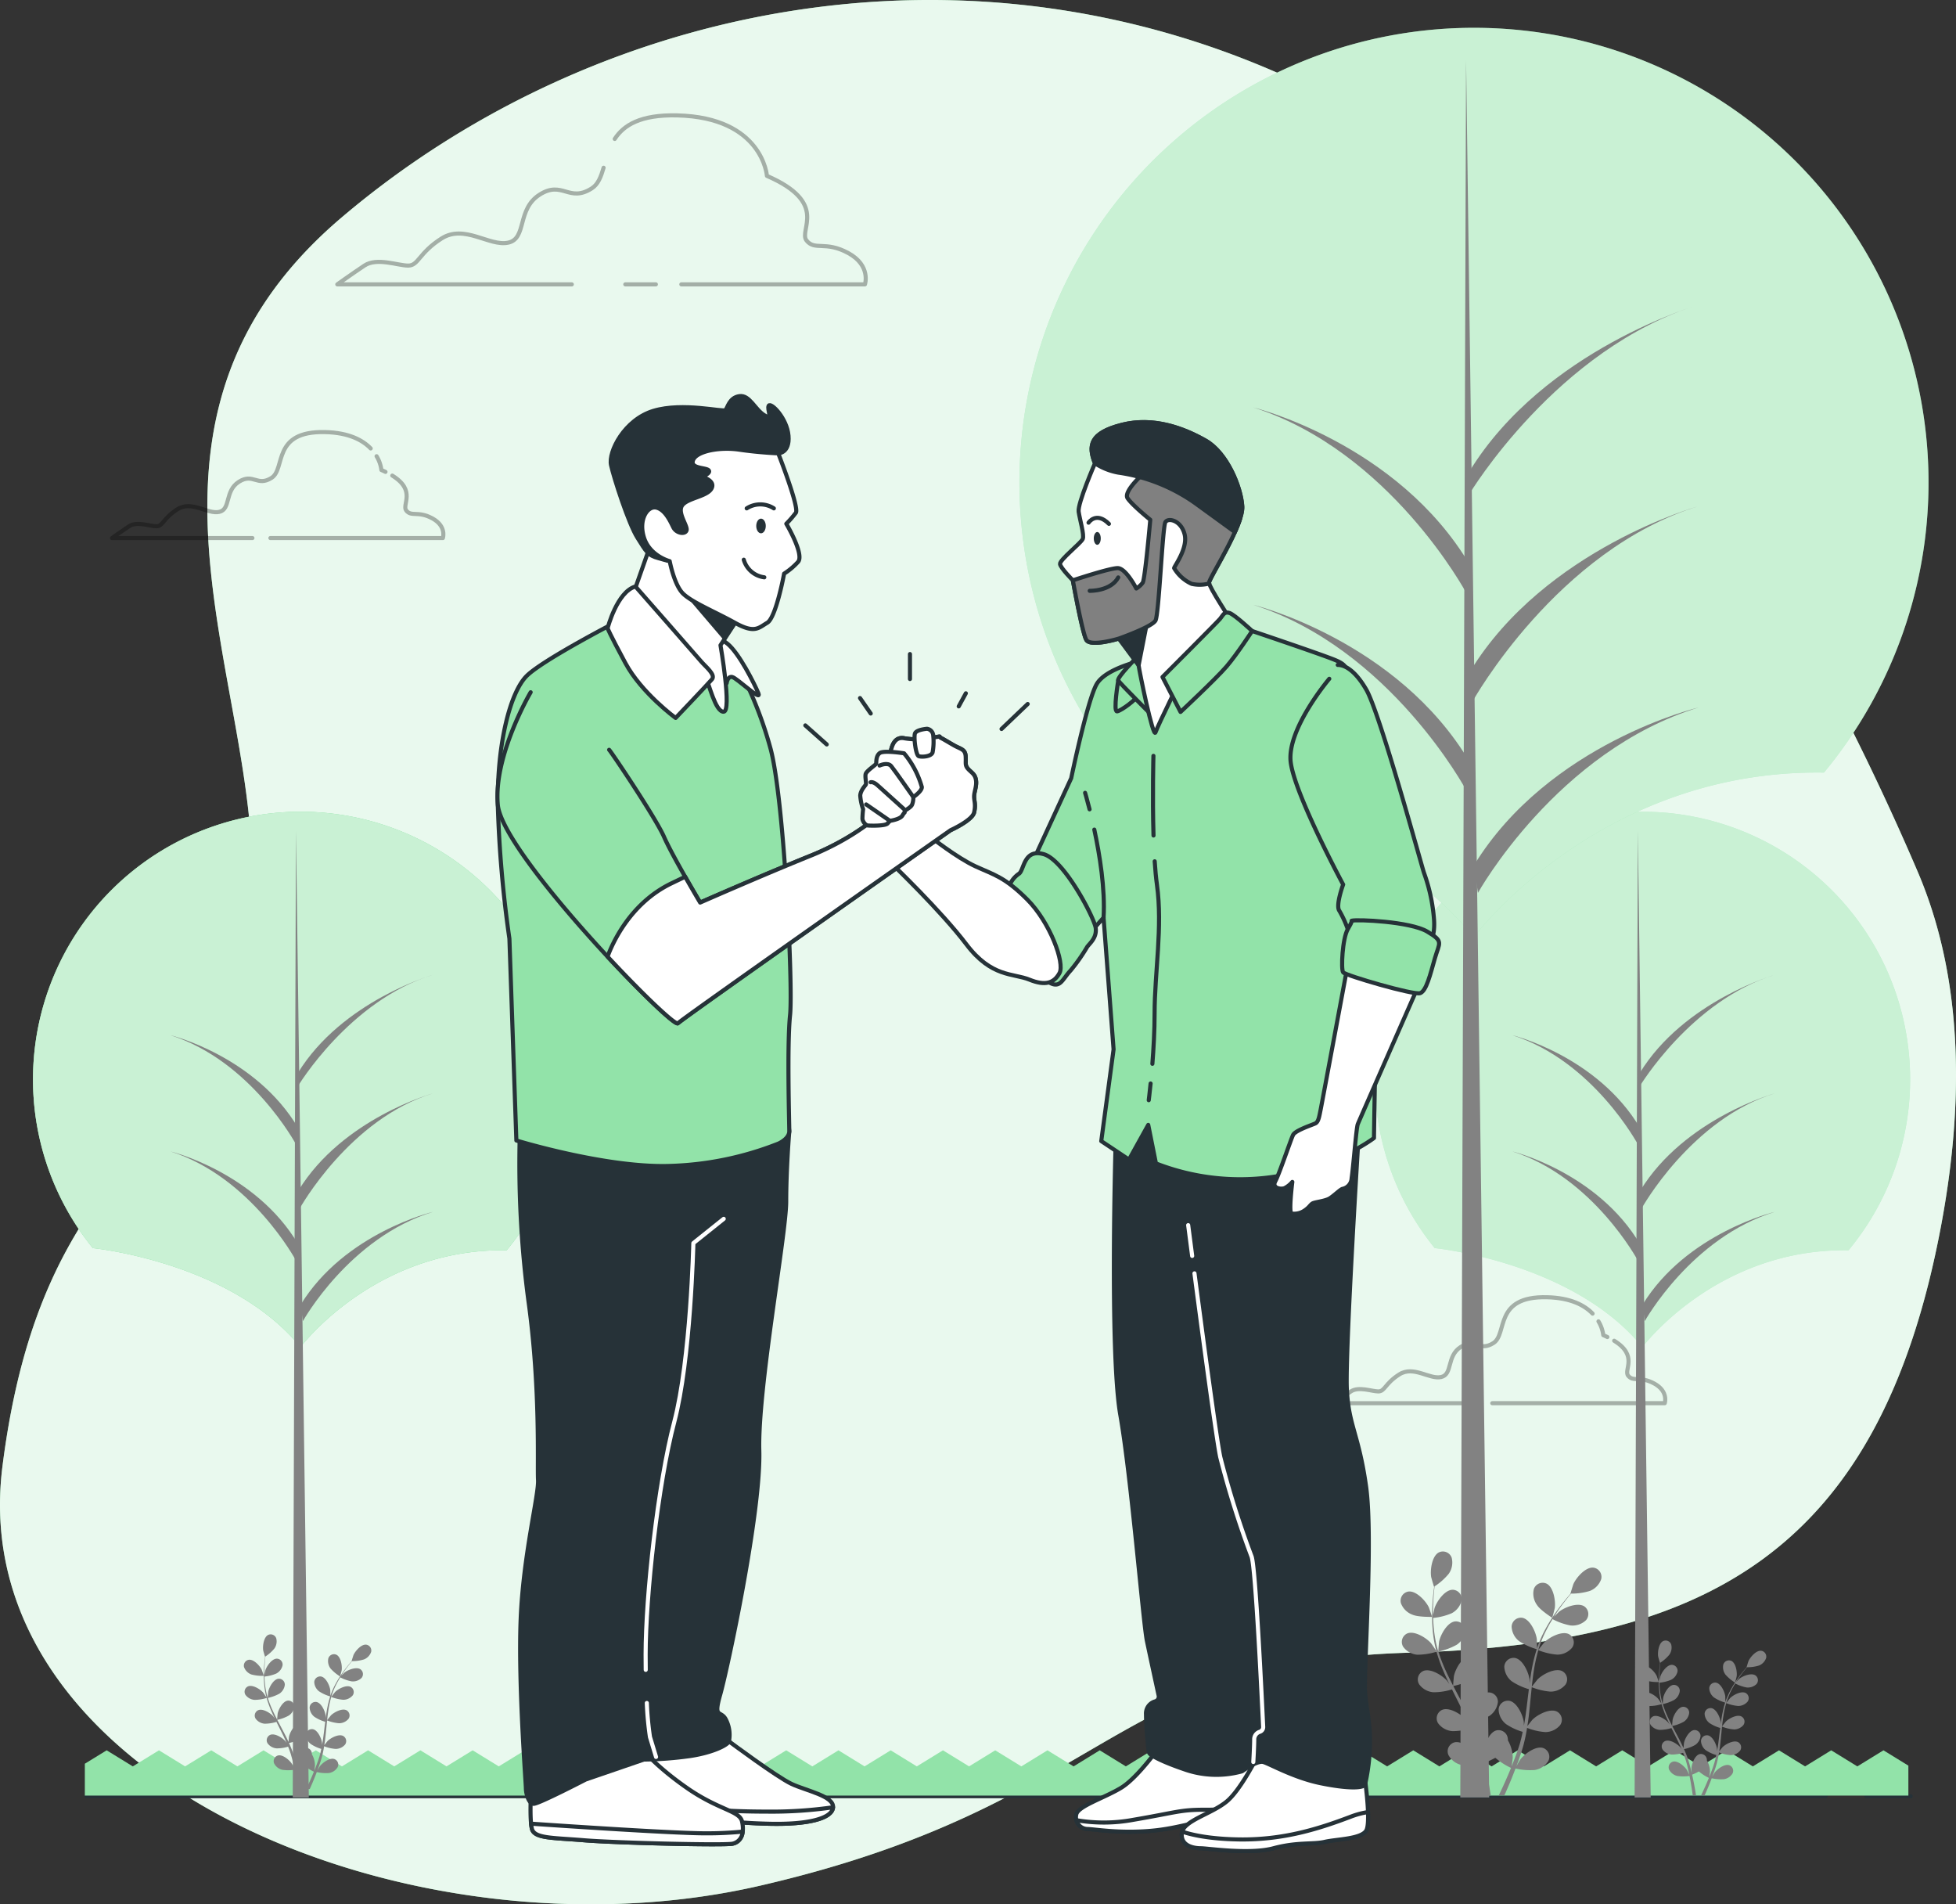 <svg xmlns="http://www.w3.org/2000/svg" viewBox="0 0 478 465.269"><rect x="0" y="0" width="478" height="465.269" fill="#333333" stroke="none"/><defs><style>.cls-1,.cls-10{fill:#92e3a9;}.cls-2,.cls-6,.cls-8{fill:#fff;}.cls-2{opacity:0.8;}.cls-13,.cls-3,.cls-5{fill:none;}.cls-10,.cls-11,.cls-3,.cls-8,.cls-9{stroke:#263238;}.cls-10,.cls-11,.cls-13,.cls-3,.cls-5,.cls-8,.cls-9{stroke-linecap:round;stroke-linejoin:round;}.cls-4{opacity:0.3;}.cls-5{stroke:#000;}.cls-6{opacity:0.5;}.cls-7{fill:#828282;}.cls-12,.cls-9{fill:#263238;}.cls-11{fill:gray;}.cls-13{stroke:#fff;}</style></defs><g id="Background_Simple" data-name="Background Simple"><path class="cls-1" d="M468.075,197.808a798.5,798.5,0,0,0-38.817-70.477c-21.4-34.691-49.419-67.213-86.089-87.726C258.1-7.982,160.117,10.639,95.511,65.467S83.667,190.64,71.822,243.4,22.29,294.088,12.6,370.64s100.14,122.069,185.206,102.414,86.142-54.827,158.286-56.9,115.214-23.793,130.29-104.484c5.3-28.352,5.855-59.17-5.71-86.254C476.75,216.238,472.531,207.01,468.075,197.808Z" transform="translate(-12 -12.356)"/><path class="cls-2" d="M468.075,197.808a798.5,798.5,0,0,0-38.817-70.477c-21.4-34.691-49.419-67.213-86.089-87.726C258.1-7.982,160.117,10.639,95.511,65.467S83.667,190.64,71.822,243.4,22.29,294.088,12.6,370.64s100.14,122.069,185.206,102.414,86.142-54.827,158.286-56.9,115.214-23.793,130.29-104.484c5.3-28.352,5.855-59.17-5.71-86.254C476.75,216.238,472.531,207.01,468.075,197.808Z" transform="translate(-12 -12.356)"/><line class="cls-3" x1="456.076" y1="438.856" x2="466.914" y2="438.856"/><line class="cls-3" x1="21.157" y1="438.856" x2="446.141" y2="438.856"/></g><g id="Clouds"><g class="cls-4"><path class="cls-5" d="M102.593,121.924c-1.938-2.01-5.3-3.859-11.128-4-13.1-.32-9.588,8.949-13.1,11.186s-4.475-1.278-7.99.959-1.918,6.712-4.794,7.351-6.713-2.876-10.228-.639-3.516,4.155-5.114,4.155-4.794-1.279-6.712,0-4.155,2.876-4.155,2.876H73.685" transform="translate(-12 -12.356)"/><path class="cls-5" d="M106.2,127.646q-.468-.227-.993-.455a8.609,8.609,0,0,0-1.177-3.37" transform="translate(-12 -12.356)"/><path class="cls-5" d="M78.081,143.811H120.23s.959-2.876-2.557-4.794-5.114-.319-6.392-1.917c-1.139-1.424,2.538-4.874-3.414-8.547" transform="translate(-12 -12.356)"/></g><g class="cls-4"><path class="cls-5" d="M401.19,333.3c-1.937-2.009-5.3-3.858-11.128-4-13.1-.319-9.588,8.95-13.1,11.187s-4.474-1.279-7.99.959-1.918,6.712-4.794,7.351-6.712-2.877-10.228-.639-3.516,4.154-5.114,4.154-4.794-1.278-6.711,0-4.155,2.877-4.155,2.877h34.317" transform="translate(-12 -12.356)"/><path class="cls-5" d="M404.8,339.02q-.469-.226-.994-.455a8.6,8.6,0,0,0-1.177-3.37" transform="translate(-12 -12.356)"/><path class="cls-5" d="M376.678,355.185h42.149s.959-2.877-2.557-4.794-5.113-.32-6.392-1.918c-1.138-1.423,2.539-4.874-3.413-8.546" transform="translate(-12 -12.356)"/></g><g class="cls-4"><path class="cls-5" d="M178.5,81.831h44.874s1.529-4.587-4.078-7.645-8.154-.51-10.193-3.058,5.606-9.175-9.684-15.8c0,0-1.019-14.271-21.917-14.781-9.018-.219-13.1,2.408-15.277,5.754" transform="translate(-12 -12.356)"/><line class="cls-5" x1="152.809" y1="69.475" x2="160.278" y2="69.475"/><path class="cls-5" d="M159.506,53.338c-.639,2.174-1.33,4.049-2.9,5.048-5.607,3.567-7.136-2.039-12.743,1.529s-3.058,10.7-7.645,11.722-10.7-4.587-16.31-1.019-5.606,6.626-8.155,6.626-7.645-2.039-10.7,0-6.626,4.587-6.626,4.587h57.312" transform="translate(-12 -12.356)"/></g></g><g id="Grass"><polygon class="cls-1" points="466.362 438.701 466.362 431.384 460.274 427.641 453.889 431.566 447.504 427.641 441.122 431.566 434.74 427.641 428.358 431.566 421.975 427.641 415.592 431.566 409.207 427.641 402.822 431.566 396.439 427.641 390.056 431.566 383.673 427.641 377.29 431.566 370.904 427.641 364.519 431.566 358.136 427.641 351.752 431.566 345.369 427.641 338.984 431.566 332.598 427.641 326.214 431.566 319.83 427.641 313.446 431.566 307.059 427.641 300.674 431.566 294.29 427.641 287.905 431.566 281.519 427.641 275.133 431.566 268.749 427.641 262.363 431.566 255.977 427.641 249.592 431.566 243.207 427.641 236.82 431.566 230.435 427.641 224.049 431.566 217.663 427.641 211.277 431.566 204.897 427.641 198.514 431.566 192.127 427.641 185.744 431.566 179.362 427.641 172.978 431.566 166.591 427.641 160.208 431.566 153.823 427.641 147.436 431.566 141.052 427.641 134.665 431.566 128.279 427.641 121.892 431.566 115.506 427.641 109.117 431.566 102.731 427.641 96.342 431.566 89.953 427.641 83.564 431.566 77.175 427.641 70.786 431.566 64.402 427.641 58.016 431.566 51.626 427.641 45.236 431.566 38.847 427.641 32.455 431.566 26.067 427.641 20.732 430.916 20.732 438.701 466.362 438.701"/></g><g id="Trees"><path class="cls-1" d="M34.743,317.3s33.644,3.329,50.7,24.185c0,0,18.015-24.161,50.372-23.666a65.4,65.4,0,1,0-101.078-.463Z" transform="translate(-12 -12.356)"/><path class="cls-1" d="M34.743,317.3s33.644,3.329,50.7,24.185c0,0,18.015-24.161,50.372-23.666a65.4,65.4,0,1,0-101.078-.463Z" transform="translate(-12 -12.356)"/><path class="cls-6" d="M34.743,317.3s33.644,3.329,50.7,24.185c0,0,18.015-24.161,50.372-23.666a65.4,65.4,0,1,0-101.078-.463Z" transform="translate(-12 -12.356)"/><polygon class="cls-7" points="75.469 439.157 72.325 202.95 71.539 439.157 75.469 439.157"/><path class="cls-7" d="M86.029,335.126s11.357-20.443,31.8-26.69c0,0-21.578,5.111-32.368,22.715Z" transform="translate(-12 -12.356)"/><path class="cls-7" d="M84.791,277.757s12.6-21,33.038-27.243c0,0-22.249,6.4-33.038,24.006Z" transform="translate(-12 -12.356)"/><path class="cls-7" d="M85.232,307.621s12.154-21.9,32.6-28.146c0,0-22.1,6.128-32.891,23.732Z" transform="translate(-12 -12.356)"/><path class="cls-7" d="M84.345,291.968s-10.959-20.443-30.685-26.69c0,0,20.822,5.111,31.233,22.715Z" transform="translate(-12 -12.356)"/><path class="cls-7" d="M84.345,320.361S73.386,299.918,53.66,293.672c0,0,20.822,5.11,31.233,22.714Z" transform="translate(-12 -12.356)"/><path class="cls-1" d="M362.666,317.3s33.643,3.329,50.7,24.185c0,0,18.015-24.161,50.372-23.666a65.4,65.4,0,1,0-101.078-.463Z" transform="translate(-12 -12.356)"/><path class="cls-6" d="M362.666,317.3s33.643,3.329,50.7,24.185c0,0,18.015-24.161,50.372-23.666a65.4,65.4,0,1,0-101.078-.463Z" transform="translate(-12 -12.356)"/><polygon class="cls-7" points="403.392 439.157 400.248 202.95 399.462 439.157 403.392 439.157"/><path class="cls-7" d="M413.952,335.126s11.357-20.443,31.8-26.69c0,0-21.578,5.111-32.368,22.715Z" transform="translate(-12 -12.356)"/><path class="cls-7" d="M412.714,277.757s12.6-21,33.038-27.243c0,0-22.249,6.4-33.038,24.006Z" transform="translate(-12 -12.356)"/><path class="cls-7" d="M413.155,307.621s12.154-21.9,32.6-28.146c0,0-22.1,6.128-32.891,23.732Z" transform="translate(-12 -12.356)"/><path class="cls-7" d="M412.268,291.968s-10.959-20.443-30.685-26.69c0,0,20.822,5.111,31.233,22.715Z" transform="translate(-12 -12.356)"/><path class="cls-7" d="M412.268,320.361s-10.959-20.443-30.685-26.689c0,0,20.822,5.11,31.233,22.714Z" transform="translate(-12 -12.356)"/><path class="cls-1" d="M286.055,200.232s57.147,5.654,86.112,41.08c0,0,30.6-41.04,85.563-40.2a111.08,111.08,0,1,0-171.692-.786Z" transform="translate(-12 -12.356)"/><path class="cls-6" d="M286.055,200.232s57.147,5.654,86.112,41.08c0,0,30.6-41.04,85.563-40.2a111.08,111.08,0,1,0-171.692-.786Z" transform="translate(-12 -12.356)"/><polygon class="cls-7" points="363.926 439.157 358.276 14.632 356.863 439.157 363.926 439.157"/><path class="cls-7" d="M373.17,230.514s19.291-34.725,54.016-45.335c0,0-36.654,8.681-54.981,38.583Z" transform="translate(-12 -12.356)"/><path class="cls-7" d="M371.066,133.067s21.4-35.664,56.12-46.275c0,0-37.792,10.876-56.12,40.777Z" transform="translate(-12 -12.356)"/><path class="cls-7" d="M371.816,183.794s20.645-37.2,55.37-47.809c0,0-37.543,10.41-55.87,40.312Z" transform="translate(-12 -12.356)"/><path class="cls-7" d="M370.31,157.207s-18.615-34.725-52.121-45.336c0,0,35.367,8.682,53.051,38.584Z" transform="translate(-12 -12.356)"/><path class="cls-7" d="M370.31,205.435S351.7,170.71,318.189,160.1c0,0,35.367,8.681,53.051,38.583Z" transform="translate(-12 -12.356)"/></g><g id="Plants"><path class="cls-7" d="M357.2,406.87c1.379.6,4.752.527,4.755.527.035,0-.725-2.209-.789-2.343-.74-1.548-3.081-4.1-4.985-3.847a2.274,2.274,0,0,0-1.826,2.85A4.753,4.753,0,0,0,357.2,406.87Z" transform="translate(-12 -12.356)"/><path class="cls-7" d="M358.366,416.641a15.792,15.792,0,0,0,4.681-.735,40.274,40.274,0,0,0,1.825,5.053c.414.958.861,1.911,1.322,2.861-.275-.4-.524-.76-.564-.806-1.123-1.3-4.055-3.146-5.824-2.395a2.274,2.274,0,0,0-1.008,3.231,4.751,4.751,0,0,0,3.486,1.962,15.044,15.044,0,0,0,4.55-.7c.18.363.356.727.538,1.089.872,1.736,1.749,3.464,2.558,5.186.285.606.544,1.214.805,1.821-.244-.357-.453-.655-.49-.7-1.122-1.3-4.055-3.145-5.824-2.394a2.275,2.275,0,0,0-1.008,3.231,4.756,4.756,0,0,0,3.487,1.962,14.5,14.5,0,0,0,4.426-.664c.249.63.5,1.26.712,1.882.135.428.3.83.407,1.267s.239.857.357,1.279c.2.821.4,1.667.577,2.473.124.56.232,1.095.342,1.635-.277-.608-.844-1.785-.9-1.878-.912-1.453-3.531-3.723-5.394-3.249a2.273,2.273,0,0,0-1.485,3.041,4.754,4.754,0,0,0,3.148,2.468,15.654,15.654,0,0,0,4.711-.014c.179.892.345,1.763.488,2.586.32,1.818.562,3.447.746,4.825h1.26c-.22-1.426-.507-3.126-.887-5.034-.178-.907-.386-1.873-.61-2.863a24.664,24.664,0,0,0,2.628-1.236,16.625,16.625,0,0,0,3.831,2.47c-.343.844-.685,1.661-1.02,2.427-.7,1.6-1.359,3.026-1.943,4.236h1.362c.5-1.115,1.054-2.385,1.63-3.793.352-.855.711-1.776,1.071-2.725a15.6,15.6,0,0,0,4.7.365,4.756,4.756,0,0,0,3.324-2.225,2.275,2.275,0,0,0-1.255-3.144c-1.822-.612-4.6,1.457-5.622,2.838-.06.082-.613,1.038-.952,1.648.145-.389.289-.764.434-1.166.291-.792.557-1.592.847-2.451l.381-1.272c.136-.422.226-.885.342-1.331.248-1.041.449-2.107.627-3.185a14.972,14.972,0,0,0,4.458,1.025,4.754,4.754,0,0,0,3.623-1.7,2.274,2.274,0,0,0-.764-3.3c-1.708-.881-4.771.743-5.987,1.954-.076.075-.851,1.042-1.266,1.581.1-.649.207-1.3.288-1.957.237-1.9.417-3.841.605-5.772.058-.592.122-1.18.184-1.77a15.788,15.788,0,0,0,4.61,1.081,4.757,4.757,0,0,0,3.623-1.7,2.274,2.274,0,0,0-.765-3.3c-1.708-.881-4.77.743-5.986,1.954-.092.091-1.2,1.484-1.471,1.852.137-1.3.286-2.591.484-3.859a40.286,40.286,0,0,1,1.108-5.075,16.087,16.087,0,0,0,4.636,1.09,4.754,4.754,0,0,0,3.623-1.7,2.274,2.274,0,0,0-.765-3.3c-1.708-.881-4.769.743-5.986,1.954-.1.1-1.293,1.594-1.49,1.881.028-.1.047-.2.077-.3a29.237,29.237,0,0,1,2.01-4.8c.437-.856.9-1.648,1.373-2.41a15.3,15.3,0,0,0,4.39,1.544,4.754,4.754,0,0,0,3.787-1.289,2.274,2.274,0,0,0-.4-3.361c-1.6-1.063-4.823.215-6.165,1.284-.073.059-.75.732-1.235,1.23.217-.341.435-.7.65-1.018.8-1.211,1.615-2.27,2.341-3.2.417-.527.8-1,1.171-1.429a15.214,15.214,0,0,0,4.583-.653,4.757,4.757,0,0,0,2.768-2.888,2.275,2.275,0,0,0-1.9-2.8c-1.911-.206-4.181,2.412-4.88,3.98-.06.136-.76,2.363-.725,2.363h.041c-.362.411-.745.855-1.153,1.349-.748.919-1.584,1.963-2.417,3.161a40.323,40.323,0,0,0-2.506,3.992,29.647,29.647,0,0,0-2.141,4.819c-.007.02-.011.042-.017.061.01-.563-.015-2.138-.031-2.258-.221-1.7-1.647-4.861-3.537-5.211a2.274,2.274,0,0,0-2.623,2.139,4.753,4.753,0,0,0,1.826,3.56,15.806,15.806,0,0,0,4.309,1.969,40.358,40.358,0,0,0-1.265,5.221c-.183,1.028-.336,2.07-.476,3.116-.007-.488-.017-.923-.025-.984-.221-1.7-1.647-4.86-3.537-5.21a2.274,2.274,0,0,0-2.623,2.139,4.757,4.757,0,0,0,1.825,3.56,15.1,15.1,0,0,0,4.18,1.928c-.05.4-.1.8-.152,1.2-.23,1.929-.452,3.855-.727,5.737-.1.663-.216,1.313-.334,1.963-.006-.432-.016-.8-.023-.852-.221-1.7-1.647-4.861-3.536-5.21a2.275,2.275,0,0,0-2.624,2.139,4.751,4.751,0,0,0,1.826,3.559,14.5,14.5,0,0,0,4.058,1.889c-.14.662-.279,1.326-.445,1.962-.123.432-.211.855-.359,1.282l-.408,1.263c-.289.794-.581,1.614-.882,2.381-.206.536-.412,1.042-.617,1.552.1-.659.28-1.954.283-2.064a8.833,8.833,0,0,0-1.185-4.3,2.651,2.651,0,0,0-.031-.5,2.274,2.274,0,0,0-2.781-1.929c-1.857.494-3.035,3.754-3.123,5.468,0,.1.061,1.2.114,1.9-.094-.4-.179-.8-.281-1.212-.195-.821-.413-1.635-.645-2.512q-.191-.63-.384-1.271c-.12-.427-.3-.863-.449-1.3-.367-1-.788-2-1.235-3a14.923,14.923,0,0,0,4.284-1.605,4.753,4.753,0,0,0,2.086-3.413,2.274,2.274,0,0,0-2.456-2.329c-1.911.208-3.569,3.251-3.916,4.932-.021.105-.135,1.339-.184,2.018-.273-.6-.543-1.2-.838-1.792-.854-1.719-1.772-3.434-2.68-5.148-.279-.525-.55-1.051-.823-1.577a15.821,15.821,0,0,0,4.441-1.642,4.756,4.756,0,0,0,2.086-3.413,2.275,2.275,0,0,0-2.457-2.329c-1.91.208-3.568,3.251-3.915,4.932-.026.127-.187,1.9-.2,2.356-.6-1.158-1.191-2.318-1.725-3.486a40.006,40.006,0,0,1-1.876-4.844,16.066,16.066,0,0,0,4.468-1.648,4.752,4.752,0,0,0,2.085-3.414A2.274,2.274,0,0,0,367.6,408.5c-1.91.207-3.569,3.251-3.915,4.932-.027.132-.2,2.043-.2,2.391-.03-.1-.071-.192-.1-.288a29.339,29.339,0,0,1-.972-5.116c-.107-.954-.156-1.872-.184-2.767a15.291,15.291,0,0,0,4.513-1.134,4.754,4.754,0,0,0,2.448-3.164,2.274,2.274,0,0,0-2.186-2.584c-1.922,0-3.9,2.84-4.433,4.472-.029.089-.222,1.024-.352,1.707-.007-.4-.021-.821-.019-1.208,0-1.453.094-2.784.185-3.962.058-.669.123-1.274.189-1.838a15.2,15.2,0,0,0,3.463-3.073,4.755,4.755,0,0,0,.715-3.936,2.275,2.275,0,0,0-3.131-1.286c-1.707.882-2.156,4.319-1.874,6.012.025.146.669,2.39.7,2.371l.033-.023c-.075.542-.149,1.124-.217,1.761-.117,1.178-.239,2.511-.273,3.97a40.472,40.472,0,0,0,.112,4.712,29.673,29.673,0,0,0,.874,5.2c.005.02.013.041.019.061-.3-.475-1.192-1.775-1.272-1.867-1.123-1.3-4.055-3.146-5.824-2.4a2.275,2.275,0,0,0-1.008,3.232A4.754,4.754,0,0,0,358.366,416.641Z" transform="translate(-12 -12.356)"/><path class="cls-7" d="M391.323,407.612c.029.019.613-2.242.634-2.389.236-1.7-.306-5.123-2.036-5.959a2.274,2.274,0,0,0-3.095,1.371,4.752,4.752,0,0,0,.821,3.915C388.465,405.813,391.32,407.611,391.323,407.612Z" transform="translate(-12 -12.356)"/><path class="cls-7" d="M414.344,422.977a10.316,10.316,0,0,0,3.018.334c.022,0-.46-1.4-.5-1.486-.469-.983-1.955-2.606-3.164-2.442a1.444,1.444,0,0,0-1.158,1.809A3.02,3.02,0,0,0,414.344,422.977Z" transform="translate(-12 -12.356)"/><path class="cls-7" d="M415.083,429.179a10.043,10.043,0,0,0,2.971-.467,25.6,25.6,0,0,0,1.159,3.207c.262.609.546,1.213.838,1.816-.174-.255-.332-.482-.357-.512-.713-.823-2.574-2-3.7-1.519a1.444,1.444,0,0,0-.64,2.051A3.022,3.022,0,0,0,417.57,435a9.576,9.576,0,0,0,2.888-.443c.114.23.226.461.341.69.554,1.1,1.11,2.2,1.624,3.292.181.385.345.771.511,1.156-.155-.226-.288-.416-.311-.443-.713-.823-2.574-2-3.7-1.519a1.442,1.442,0,0,0-.639,2.05,3.014,3.014,0,0,0,2.212,1.245,9.19,9.19,0,0,0,2.81-.421c.158.4.317.8.451,1.195.086.271.188.527.259.8s.152.544.227.812c.125.521.257,1.058.366,1.569.079.356.147.695.217,1.038-.176-.386-.536-1.133-.573-1.192-.579-.922-2.242-2.363-3.424-2.062a1.444,1.444,0,0,0-.943,1.93,3.018,3.018,0,0,0,2,1.566,9.889,9.889,0,0,0,2.99-.009c.113.567.219,1.119.309,1.642.2,1.153.357,2.187.474,3.062h.8c-.139-.9-.321-1.984-.562-3.195-.113-.576-.246-1.189-.387-1.817a15.818,15.818,0,0,0,1.668-.785,10.509,10.509,0,0,0,2.431,1.568c-.218.536-.435,1.055-.648,1.54-.442,1.019-.862,1.921-1.233,2.689h.865c.319-.707.669-1.514,1.034-2.407.224-.543.452-1.127.68-1.729a9.946,9.946,0,0,0,2.982.231,3.019,3.019,0,0,0,2.11-1.413,1.445,1.445,0,0,0-.8-2c-1.156-.388-2.921.925-3.568,1.8-.038.051-.389.659-.605,1.045.092-.246.184-.485.276-.74.185-.5.354-1.01.538-1.555.08-.267.16-.536.242-.807s.143-.562.217-.845c.157-.661.284-1.338.4-2.022a9.511,9.511,0,0,0,2.83.651,3.02,3.02,0,0,0,2.3-1.077,1.445,1.445,0,0,0-.485-2.093c-1.085-.559-3.028.472-3.8,1.24-.048.048-.54.661-.8,1,.065-.412.131-.823.183-1.242.15-1.21.265-2.438.384-3.664.036-.375.077-.749.117-1.123a10.019,10.019,0,0,0,2.926.686,3.017,3.017,0,0,0,2.3-1.077,1.444,1.444,0,0,0-.485-2.093c-1.084-.559-3.028.472-3.8,1.24-.058.058-.765.942-.933,1.176.087-.824.181-1.645.307-2.45a25.517,25.517,0,0,1,.7-3.221,10.165,10.165,0,0,0,2.942.692,3.017,3.017,0,0,0,2.3-1.077,1.444,1.444,0,0,0-.485-2.093c-1.084-.558-3.028.472-3.8,1.241-.06.06-.82,1.011-.946,1.194.019-.062.03-.127.049-.188a18.618,18.618,0,0,1,1.276-3.048c.278-.543.573-1.046.872-1.53a9.708,9.708,0,0,0,2.786.98,3.016,3.016,0,0,0,2.4-.818,1.443,1.443,0,0,0-.253-2.133c-1.016-.675-3.061.136-3.913.815-.046.037-.475.465-.783.78.138-.216.276-.441.412-.645.511-.769,1.025-1.441,1.486-2.033.265-.334.51-.631.743-.907a9.636,9.636,0,0,0,2.909-.414,3.018,3.018,0,0,0,1.757-1.833,1.443,1.443,0,0,0-1.207-1.777c-1.213-.131-2.654,1.531-3.1,2.526-.038.086-.483,1.5-.46,1.5h.026c-.23.261-.473.543-.733.856-.474.583-1,1.246-1.533,2.006A25.687,25.687,0,0,0,435,425.111a18.816,18.816,0,0,0-1.359,3.059c0,.012-.007.026-.011.039.006-.358-.009-1.357-.019-1.434-.14-1.08-1.046-3.085-2.245-3.307a1.444,1.444,0,0,0-1.665,1.358,3.018,3.018,0,0,0,1.159,2.259,10.056,10.056,0,0,0,2.735,1.25,25.556,25.556,0,0,0-.8,3.313c-.116.653-.213,1.314-.3,1.978,0-.309-.011-.586-.016-.624-.14-1.08-1.045-3.085-2.245-3.307a1.444,1.444,0,0,0-1.665,1.358,3.018,3.018,0,0,0,1.159,2.259,9.56,9.56,0,0,0,2.652,1.223c-.031.255-.065.51-.1.765-.146,1.224-.287,2.446-.461,3.641-.062.421-.138.833-.212,1.246,0-.274-.01-.506-.015-.541-.14-1.08-1.045-3.085-2.245-3.307a1.445,1.445,0,0,0-1.665,1.358,3.018,3.018,0,0,0,1.159,2.259,9.233,9.233,0,0,0,2.576,1.2c-.089.42-.177.841-.282,1.245-.079.274-.135.543-.228.814s-.174.537-.259.8c-.184.5-.369,1.024-.56,1.511-.131.34-.261.661-.392.985.066-.419.178-1.24.18-1.31a5.618,5.618,0,0,0-.752-2.727,1.7,1.7,0,0,0-.02-.319,1.444,1.444,0,0,0-1.765-1.225c-1.179.314-1.926,2.383-1.982,3.471,0,.064.039.764.072,1.206-.059-.257-.114-.506-.178-.769-.124-.522-.262-1.038-.409-1.595-.081-.266-.162-.535-.245-.806s-.19-.548-.284-.825c-.233-.637-.5-1.272-.784-1.9a9.49,9.49,0,0,0,2.719-1.019,3.015,3.015,0,0,0,1.324-2.166,1.443,1.443,0,0,0-1.559-1.478c-1.213.131-2.265,2.063-2.485,3.13-.014.067-.086.85-.117,1.281-.173-.38-.344-.759-.532-1.137-.542-1.092-1.125-2.18-1.7-3.268-.177-.333-.349-.667-.523-1a10.028,10.028,0,0,0,2.819-1.042,3.017,3.017,0,0,0,1.324-2.167,1.443,1.443,0,0,0-1.559-1.477c-1.213.131-2.265,2.063-2.485,3.13-.017.08-.118,1.207-.13,1.495-.382-.735-.756-1.471-1.095-2.212a25.569,25.569,0,0,1-1.191-3.075,10.176,10.176,0,0,0,2.836-1.046,3.015,3.015,0,0,0,1.324-2.166,1.443,1.443,0,0,0-1.559-1.478c-1.213.131-2.265,2.063-2.485,3.13-.018.084-.126,1.3-.13,1.518-.019-.061-.045-.122-.063-.183a18.625,18.625,0,0,1-.618-3.247c-.068-.606-.1-1.189-.116-1.756a9.736,9.736,0,0,0,2.864-.72,3.022,3.022,0,0,0,1.554-2.008,1.445,1.445,0,0,0-1.387-1.641c-1.22,0-2.479,1.8-2.814,2.839-.019.056-.141.65-.224,1.083,0-.256-.013-.521-.012-.766,0-.923.06-1.767.118-2.515.036-.425.077-.808.12-1.167a9.63,9.63,0,0,0,2.2-1.95,3.016,3.016,0,0,0,.454-2.5,1.443,1.443,0,0,0-1.987-.816c-1.084.56-1.369,2.741-1.189,3.815.015.093.425,1.517.443,1.5l.021-.015c-.047.344-.094.714-.138,1.118-.074.748-.151,1.594-.173,2.52a25.556,25.556,0,0,0,.072,2.991,18.725,18.725,0,0,0,.554,3.3c0,.013.009.026.012.039-.192-.3-.757-1.127-.807-1.185-.713-.824-2.574-2-3.7-1.52a1.444,1.444,0,0,0-.64,2.051A3.016,3.016,0,0,0,415.083,429.179Z" transform="translate(-12 -12.356)"/><path class="cls-7" d="M436,423.448c.019.012.39-1.423.4-1.516.15-1.079-.194-3.252-1.292-3.782a1.442,1.442,0,0,0-1.964.87,3.012,3.012,0,0,0,.521,2.485A10.332,10.332,0,0,0,436,423.448Z" transform="translate(-12 -12.356)"/><path class="cls-7" d="M73.448,421.47a10.311,10.311,0,0,0,3.018.334c.022,0-.46-1.4-.5-1.486-.47-.983-1.955-2.6-3.164-2.442a1.444,1.444,0,0,0-1.159,1.809A3.019,3.019,0,0,0,73.448,421.47Z" transform="translate(-12 -12.356)"/><path class="cls-7" d="M74.187,427.672a10.036,10.036,0,0,0,2.97-.466,25.642,25.642,0,0,0,1.159,3.206c.263.609.547,1.214.839,1.816-.175-.255-.332-.482-.358-.511-.713-.824-2.574-2-3.7-1.52a1.444,1.444,0,0,0-.64,2.051,3.019,3.019,0,0,0,2.213,1.245,9.569,9.569,0,0,0,2.887-.443c.115.23.226.461.342.69.553,1.1,1.11,2.2,1.623,3.292.181.385.346.771.511,1.156-.155-.226-.287-.416-.311-.443-.712-.823-2.573-2-3.7-1.519a1.443,1.443,0,0,0-.64,2.05,3.016,3.016,0,0,0,2.213,1.245,9.19,9.19,0,0,0,2.81-.421c.157.4.316.8.451,1.195.086.271.188.527.259.8s.151.544.226.812c.125.521.257,1.058.367,1.569.078.355.147.695.216,1.038-.175-.386-.535-1.133-.573-1.192-.579-.922-2.241-2.363-3.423-2.062a1.443,1.443,0,0,0-.943,1.93,3.016,3.016,0,0,0,2,1.566,9.887,9.887,0,0,0,2.99-.009c.114.567.219,1.119.31,1.642.2,1.153.357,2.187.473,3.063h.8c-.139-.906-.322-1.985-.563-3.2-.113-.576-.245-1.189-.387-1.817a15.625,15.625,0,0,0,1.668-.785,10.576,10.576,0,0,0,2.431,1.569c-.217.535-.434,1.054-.647,1.54-.442,1.018-.862,1.921-1.233,2.689H87.7c.319-.708.67-1.515,1.035-2.408.223-.543.451-1.127.68-1.73a9.866,9.866,0,0,0,2.981.232,3.015,3.015,0,0,0,2.11-1.413,1.443,1.443,0,0,0-.8-2c-1.157-.388-2.922.925-3.568,1.8-.039.051-.39.659-.6,1.045.092-.246.184-.485.276-.74.184-.5.353-1.01.538-1.555.079-.267.16-.536.241-.807s.144-.562.217-.845c.158-.661.285-1.337.4-2.022a9.5,9.5,0,0,0,2.83.651,3.02,3.02,0,0,0,2.3-1.077,1.444,1.444,0,0,0-.485-2.093c-1.084-.559-3.028.472-3.8,1.24-.048.048-.54.662-.8,1,.065-.412.132-.823.184-1.242.15-1.21.264-2.438.384-3.664.036-.375.077-.749.116-1.123a10.036,10.036,0,0,0,2.926.686,3.017,3.017,0,0,0,2.3-1.077,1.444,1.444,0,0,0-.486-2.093c-1.084-.559-3.027.472-3.8,1.24-.058.058-.765.942-.934,1.176.087-.824.182-1.645.308-2.449a25.321,25.321,0,0,1,.7-3.222,10.165,10.165,0,0,0,2.942.692,3.017,3.017,0,0,0,2.3-1.077A1.442,1.442,0,0,0,97.7,424.5c-1.084-.559-3.027.471-3.8,1.24-.061.06-.821,1.011-.946,1.194.018-.062.03-.127.049-.188a18.618,18.618,0,0,1,1.276-3.048c.277-.543.573-1.046.871-1.53a9.689,9.689,0,0,0,2.786.98,3.017,3.017,0,0,0,2.4-.817,1.444,1.444,0,0,0-.252-2.134c-1.016-.675-3.061.136-3.913.815-.046.037-.475.465-.784.78.138-.216.277-.441.413-.645.51-.769,1.025-1.441,1.485-2.033.265-.334.511-.631.744-.907a9.644,9.644,0,0,0,2.909-.414,3.023,3.023,0,0,0,1.757-1.833,1.444,1.444,0,0,0-1.207-1.777c-1.213-.131-2.654,1.531-3.1,2.526-.038.086-.482,1.5-.46,1.5h.026c-.23.261-.473.543-.732.856-.474.583-1,1.246-1.534,2.006a25.875,25.875,0,0,0-1.591,2.534,18.814,18.814,0,0,0-1.358,3.059c-.005.012-.007.026-.011.039.006-.358-.01-1.357-.02-1.434-.14-1.08-1.045-3.085-2.245-3.307a1.444,1.444,0,0,0-1.665,1.358,3.018,3.018,0,0,0,1.159,2.259,10.069,10.069,0,0,0,2.735,1.25,25.555,25.555,0,0,0-.8,3.313c-.117.653-.214,1.314-.3,1.978,0-.309-.01-.586-.015-.624-.141-1.08-1.046-3.085-2.245-3.307a1.443,1.443,0,0,0-1.665,1.358,3.017,3.017,0,0,0,1.158,2.259,9.551,9.551,0,0,0,2.653,1.223c-.031.255-.066.51-.1.765-.146,1.224-.287,2.446-.462,3.641-.061.421-.137.833-.211,1.246,0-.274-.011-.506-.015-.541-.14-1.08-1.046-3.085-2.245-3.307a1.445,1.445,0,0,0-1.665,1.358,3.015,3.015,0,0,0,1.159,2.259,9.207,9.207,0,0,0,2.576,1.2c-.089.42-.178.842-.283,1.245-.078.274-.134.543-.228.814s-.173.537-.259.8c-.183.5-.369,1.024-.56,1.511-.13.34-.261.661-.391.985.066-.419.178-1.24.179-1.31a5.605,5.605,0,0,0-.751-2.727,1.7,1.7,0,0,0-.02-.319,1.445,1.445,0,0,0-1.766-1.225c-1.178.314-1.926,2.383-1.982,3.471,0,.064.039.764.073,1.206-.06-.257-.114-.506-.178-.769-.124-.522-.263-1.038-.41-1.595-.08-.266-.162-.535-.244-.806s-.19-.548-.285-.825c-.233-.637-.5-1.272-.783-1.9a9.5,9.5,0,0,0,2.719-1.019,3.018,3.018,0,0,0,1.324-2.166,1.444,1.444,0,0,0-1.559-1.478c-1.213.131-2.266,2.063-2.486,3.13-.013.067-.085.85-.116,1.281-.174-.38-.345-.759-.533-1.137-.542-1.092-1.124-2.18-1.7-3.268-.176-.333-.348-.667-.522-1A10.028,10.028,0,0,0,82.58,431.5a3.018,3.018,0,0,0,1.324-2.166,1.444,1.444,0,0,0-1.559-1.478c-1.213.131-2.266,2.063-2.486,3.13-.016.08-.118,1.207-.13,1.5-.382-.735-.755-1.471-1.095-2.212a25.394,25.394,0,0,1-1.19-3.075,10.176,10.176,0,0,0,2.836-1.046,3.014,3.014,0,0,0,1.323-2.166,1.443,1.443,0,0,0-1.559-1.478c-1.212.132-2.265,2.063-2.485,3.13-.017.084-.126,1.3-.13,1.518-.019-.061-.045-.122-.063-.183a18.62,18.62,0,0,1-.617-3.247c-.068-.606-.1-1.188-.117-1.756a9.742,9.742,0,0,0,2.865-.72,3.017,3.017,0,0,0,1.553-2.008,1.442,1.442,0,0,0-1.387-1.64c-1.22,0-2.478,1.8-2.814,2.838-.018.057-.141.65-.223,1.083,0-.256-.013-.521-.012-.766,0-.923.06-1.767.117-2.515.037-.425.078-.808.12-1.166a9.664,9.664,0,0,0,2.2-1.951,3.02,3.02,0,0,0,.454-2.5,1.443,1.443,0,0,0-1.987-.816c-1.084.56-1.369,2.741-1.19,3.815.016.093.425,1.517.444,1.5l.021-.015c-.048.344-.095.714-.138,1.118-.074.748-.151,1.594-.173,2.52a25.765,25.765,0,0,0,.071,2.991,18.911,18.911,0,0,0,.554,3.3c0,.013.009.026.013.039-.192-.3-.757-1.127-.808-1.185-.712-.824-2.574-2-3.7-1.52a1.444,1.444,0,0,0-.64,2.051A3.016,3.016,0,0,0,74.187,427.672Z" transform="translate(-12 -12.356)"/><path class="cls-7" d="M95.1,421.941c.019.012.389-1.423.4-1.516.15-1.079-.194-3.251-1.293-3.782a1.443,1.443,0,0,0-1.964.87A3.02,3.02,0,0,0,92.771,420,10.359,10.359,0,0,0,95.1,421.941Z" transform="translate(-12 -12.356)"/></g><g id="Characters"><path class="cls-8" d="M296.173,439.286a1.176,1.176,0,0,0-1.248.447c-1.416,1.919-5.619,7.389-8.92,9.407-4.033,2.465-10.532,4.481-10.98,6.5a2.894,2.894,0,0,0,2.689,3.585c1.569,0,7.619,1.121,15.461.449s11.652-2.914,16.358-2.017,8.514,1.12,10.307-2.017c1.46-2.555.839-11.654.558-14.939a1.194,1.194,0,0,0-1.292-1.089C315.124,439.944,302.11,440.87,296.173,439.286Z" transform="translate(-12 -12.356)"/><path class="cls-8" d="M309.532,457.655c4.706.9,8.515,1.12,10.308-2.017a4.723,4.723,0,0,0,.435-1.165,1.191,1.191,0,0,0-1.5-1.422,49.63,49.63,0,0,1-12.609,1.467c-5.825,0-6.722.672-17.253,2.465a39.386,39.386,0,0,1-13.875.086,2.862,2.862,0,0,0,2.671,2.154c1.569,0,7.619,1.121,15.461.449S304.827,456.758,309.532,457.655Z" transform="translate(-12 -12.356)"/><path class="cls-8" d="M321.249,439.762a1.193,1.193,0,0,0-1.391.616c-1.246,2.48-4.966,9.555-8.085,12.123-3.809,3.137-10.755,4.706-10.979,7.843s3.137,3.585,4.705,3.585,11.876,1.568,17.7,0,9.635-.9,12.548-1.569,8.739-.672,10.083-2.688c1.11-1.665.083-10.046-.31-12.922a1.192,1.192,0,0,0-1.1-1.029c-2.6-.177-9.83-.816-13.824-2.631A68.059,68.059,0,0,0,321.249,439.762Z" transform="translate(-12 -12.356)"/><path class="cls-8" d="M345.832,459.672c.454-.682.548-2.493.476-4.587a20.541,20.541,0,0,0-4.32,1.168c-7.522,2.842-16.214,5.683-27.245,5.516-7.379-.112-11.754-1.194-13.851-1.9a2.17,2.17,0,0,0-.1.474c-.224,3.137,3.137,3.585,4.705,3.585s11.876,1.568,17.7,0,9.635-.9,12.548-1.569S344.488,461.688,345.832,459.672Z" transform="translate(-12 -12.356)"/><path class="cls-9" d="M284.66,290.622s-1.568,52.209,1.121,67.446,5.6,50.963,6.5,55.22c.708,3.363,2.255,10.5,2.874,13.352a1.207,1.207,0,0,1-.846,1.4,3.052,3.052,0,0,0-2.252,3.17c0,2.806.468,7.484.623,8.955a1.2,1.2,0,0,0,.492.847c.788.576,2.894,1.791,8.3,3.643a23.4,23.4,0,0,0,13.926.51,1.117,1.117,0,0,0,.333-.166c.681-.491,3.629-2.532,5.011-2.137,1.569.448,7.395,3.809,13.893,5.154s10.755,1.344,10.979.224a47.216,47.216,0,0,0,1.121-12.772c-.449-5.826-.673-4.482-1.121-9.412s2.017-37.742.224-50.514-4.257-14.789-4.7-23.752S344.04,289.5,344.04,289.5s-22.183,3.809-30.922,1.793-12.548-6.722-18.374-7.4S284.66,290.622,284.66,290.622Z" transform="translate(-12 -12.356)"/><path class="cls-10" d="M291.29,173.681s-9.036,1.882-11.3,5.835-6.212,22.967-6.212,22.967l-9.978,21.649,13.366,17.508,4.518-5.083,2.448,32.191-3.012,22.4,6.777,4.518,4.706-8.472,1.883,9.413A56.567,56.567,0,0,0,322.352,300c15.625-2.071,25.414-9.6,25.414-9.6s.377-25.6.565-26.168,1.883-28.8,1.883-28.8-6.966-50.264-8.095-54.97-.377-5.46-4.142-6.966-19.983-6.968-19.983-6.968-12.02-.75-15.032.191S291.29,173.681,291.29,173.681Z" transform="translate(-12 -12.356)"/><path class="cls-10" d="M258.74,228.57a6.5,6.5,0,0,1,2.214-2.706c1.353-.738,1.107-6.273,6.15-4.8s12.423,15.744,12.669,18.081-1.353,3.567-2.091,4.551a43.644,43.644,0,0,1-4.059,5.781c-1.968,2.091-2.46,4.305-4.92,3.075s-4.551-6.888-7.257-14.022S258.74,228.57,258.74,228.57Z" transform="translate(-12 -12.356)"/><path class="cls-10" d="M285.27,178.617s-1.28,7.683-.284,7.541,4.837-2.988,4.979-3.841S285.27,178.617,285.27,178.617Z" transform="translate(-12 -12.356)"/><path class="cls-10" d="M290.108,172.642s-5.265,5.264-4.838,5.975,8.252,8.537,8.252,8.537,1.423-7.114.854-10.244S290.108,172.642,290.108,172.642Z" transform="translate(-12 -12.356)"/><path class="cls-8" d="M279.579,125.547s-4.268,9.818-3.984,11.809,1.423,5.692,1,6.688-5.691,5.122-5.549,6.118,3.13,3.983,3.13,3.983,2.277,12.663,3.273,14.513,7.967-.285,7.967-.285,4.7,5.265,4.838,6.545,3.557,18.07,4.126,16.362,6.687-14.085,6.687-14.085S313.3,165.1,313.015,164.39s-5.549-8.537-5.549-9.675,8.394-13.944,8.11-18.639-3.7-13.09-8.964-16.078-12.663-5.833-20.488-3.841S277.872,121.279,279.579,125.547Z" transform="translate(-12 -12.356)"/><polygon class="cls-9" points="273.412 156.017 278.25 162.562 280.167 152.769 273.412 156.017"/><path class="cls-11" d="M294.376,163.963c.854-1.565,1.707-22.907,2.419-24.046s3.841-.426,4.695,2.988-2.561,7.826-2.561,8.253A9.569,9.569,0,0,0,303.2,155a9.03,9.03,0,0,0,4.31-.083,1.021,1.021,0,0,1-.041-.2c0-.947,5.8-9.953,7.591-15.663a104.72,104.72,0,0,0-12-8.383c-7.541-4.7-11.24-2.988-11.24-2.988s-5.407,4.7-4.268,6.4,5.548,5.264,5.548,5.264-1.28,14.513-1.849,15.367a5.307,5.307,0,0,1-1.565,1.422s-2.561-4.979-4.553-4.979-10.956,2.987-10.956,2.987,2.277,12.663,3.273,14.513,7.967-.285,7.967-.285S293.522,165.528,294.376,163.963Z" transform="translate(-12 -12.356)"/><path class="cls-9" d="M306.612,120c-5.264-2.987-12.663-5.833-20.488-3.841s-8.252,5.122-6.545,9.39a15.536,15.536,0,0,0,5.691,2.277,42.983,42.983,0,0,1,19.492,7.967c3.395,2.464,6.488,4.712,9.017,6.552,1.107-2.483,1.887-4.781,1.8-6.267C315.291,131.381,311.876,122.986,306.612,120Z" transform="translate(-12 -12.356)"/><path class="cls-12" d="M281,143.9c0,.865-.382,1.565-.854,1.565s-.854-.7-.854-1.565.383-1.565.854-1.565S281,143.037,281,143.9Z" transform="translate(-12 -12.356)"/><path class="cls-3" d="M278.014,140.06s1.85-2.846,4.98.284" transform="translate(-12 -12.356)"/><path class="cls-3" d="M278.3,156.706s5.123.143,6.972-3.272" transform="translate(-12 -12.356)"/><path class="cls-10" d="M296.083,177.764l4.411,8.536s8.679-8.11,11.24-11.1,6.26-8.679,6.26-8.679-4.268-3.984-5.549-4.411-1.565.569-2.276,1.423S296.083,177.764,296.083,177.764Z" transform="translate(-12 -12.356)"/><path class="cls-8" d="M341.366,248.041s-6.213,33.321-6.589,35.2-.565,3.2-1.318,3.577-4.894,1.694-5.459,2.824-3.389,9.6-4.33,11.3,1.318,2.071,2.259,1.694a6.056,6.056,0,0,0,1.883-1.506s-.942,7.53-.189,7.718a4.424,4.424,0,0,0,3.2-.753c1.129-.753,1.317-1.317,1.882-1.694s3.2-.565,4.33-1.318,2.447-2.07,3.012-2.259a2.763,2.763,0,0,0,2.259-2.635c.377-2.259,1.13-12.237,1.506-13.178s15.437-35.2,15.437-35.2Z" transform="translate(-12 -12.356)"/><path class="cls-10" d="M336.848,178.2s-10.543,12.424-9.413,20.519,12.8,29.744,12.8,29.744-1.882,5.083-.941,6.4a25.406,25.406,0,0,1,2.071,4.518l18.825,4.706s2.636-1.317,2.259-6.965A43.006,43.006,0,0,0,360,225.639c-.377-.942-10.731-38.969-14.119-44.805s-6.213-6.024-6.966-6.024" transform="translate(-12 -12.356)"/><path class="cls-10" d="M342.307,237.31s.377-.188-.941,2.071-1.695,9.789-1.13,10.542,17.32,5.648,18.826,5.083,2.447-4.518,3.576-8.471,2.259-4.142-1.882-6.589S343.625,236.934,342.307,237.31Z" transform="translate(-12 -12.356)"/><path class="cls-13" d="M303.9,323.468c2.008,15.3,5.381,40.585,6.308,44.908a228.112,228.112,0,0,0,7.618,24.2c1.013,2.228,2.576,35.82,2.866,41.7a1.2,1.2,0,0,1-.791,1.18,1.925,1.925,0,0,0-1.4,1.8c0,1.793-.224,5.6-.224,5.6" transform="translate(-12 -12.356)"/><path class="cls-13" d="M302.362,311.685s.381,2.954.977,7.521" transform="translate(-12 -12.356)"/><path class="cls-8" d="M239.306,216.762s6.519,5.166,11.07,7.257,7.134,2.583,12.669,8.118,9.225,15.5,7.872,17.958-3.444,3.2-7.38,1.6-9.225-.492-15.375-8.61-18.081-19.557-18.081-19.557Z" transform="translate(-12 -12.356)"/><path class="cls-3" d="M279.422,215.047c1.326,6.179,2.674,14.5,2.267,21.51" transform="translate(-12 -12.356)"/><path class="cls-3" d="M277.171,206.06s.462,1.534,1.093,4.03" transform="translate(-12 -12.356)"/><path class="cls-3" d="M293.18,277.081c-.252,2.5-.454,4.076-.454,4.076" transform="translate(-12 -12.356)"/><path class="cls-3" d="M294.181,222.789c.137,2.1.316,4.051.548,5.717,1.431,10.3-.572,21.461-.572,31.476,0,4.195-.251,8.592-.543,12.284" transform="translate(-12 -12.356)"/><path class="cls-3" d="M293.87,197.029s-.267,9.9.021,19.458" transform="translate(-12 -12.356)"/><path class="cls-8" d="M190.134,437.8S201.8,446.493,205.4,448.19s10.39,2.968,10.178,5.725-6.149,4.241-15.48,4.029-13.359-1.06-19.721-1.7-11.238,2.545-14.419,0,.424-17.176.424-17.176Z" transform="translate(-12 -12.356)"/><path class="cls-8" d="M177.623,454.127a58.36,58.36,0,0,1-12.95-1.885c.09,1.842.455,3.34,1.287,4,3.181,2.545,8.058-.636,14.419,0s10.391,1.485,19.721,1.7,15.268-1.272,15.48-4.029a104.758,104.758,0,0,1-16.116,1.06C189.5,454.975,185.257,454.339,177.623,454.127Z" transform="translate(-12 -12.356)"/><path class="cls-8" d="M169.141,439.919s3.181,4.029,10.814,9.331,12.723,5.513,13.36,8.058,0,5.089-2.333,5.513-28.627-.212-36.261-.848-12.087-.424-12.723-2.757-.212-9.542-.212-9.542a114.274,114.274,0,0,0,11.451-7C160.447,437.8,169.141,439.919,169.141,439.919Z" transform="translate(-12 -12.356)"/><path class="cls-8" d="M184.408,460.276c-7.591,0-33.992-1.763-42.622-2.354a8.521,8.521,0,0,0,.212,1.294c.636,2.333,5.089,2.121,12.723,2.757s33.928,1.272,36.261.848a3.12,3.12,0,0,0,2.506-2.962A89.471,89.471,0,0,1,184.408,460.276Z" transform="translate(-12 -12.356)"/><path class="cls-9" d="M139.029,289.363a255.143,255.143,0,0,0,2.121,40.926c2.969,21.417,2.12,40.077,2.332,43.682s-3.6,18.237-4.241,33.929,1.273,40.077,1.273,41.35.636,3.817,1.908,3.817,12.723-5.938,12.723-5.938l14.208-4.877a87.125,87.125,0,0,0,11.239-.848c5.725-.848,9.33-2.757,9.542-3.605a8.079,8.079,0,0,0-.848-5.513c-1.273-2.121-2.969,0-1.273-5.938s9.967-44.531,9.543-59.586,6.573-52.8,6.573-60.859.756-17.173.756-17.173l-.756-6.365s-16.54,7.846-34.14,7.21a104.348,104.348,0,0,1-30.748-5.726Z" transform="translate(-12 -12.356)"/><path class="cls-13" d="M170.068,428.438a77.862,77.862,0,0,0,.769,8.3l1.485,4.877" transform="translate(-12 -12.356)"/><path class="cls-13" d="M188.862,310.144l-7.422,5.937s-.636,28.415-4.665,43.683-7,42.622-7,56.83q0,1.978.026,3.745" transform="translate(-12 -12.356)"/><path class="cls-10" d="M162.561,164.336s-17.572,9.069-21.729,13.037-7.369,16.7-7.18,31.622a288.438,288.438,0,0,0,2.834,32.688l1.7,49.315s21.54,6.613,37.034,6.235a78.135,78.135,0,0,0,27.019-5.479s2.645-1.134,2.645-3.024-.567-21.162.189-28.342-1.511-54.106-4.912-65.632a95.665,95.665,0,0,0-6.991-17.95c-1.323-3.023.377-2.456-8.881-7.936S168.23,162.068,162.561,164.336Z" transform="translate(-12 -12.356)"/><path class="cls-8" d="M189.581,179.262s.189-1.7,1.322-1.511,7.369,6.235,6.424,3.968-4.723-9.825-7.557-12.093-3.4-1.511-3.4.189S189.581,179.262,189.581,179.262Z" transform="translate(-12 -12.356)"/><path class="cls-8" d="M194.493,160.179,188.069,170s2.834,16.25.756,16.25-3.59-7.18-4.346-8.125-17.95-20.028-17.95-20.028l5.857-16.628s4.346-1.511,7.369,3.4S194.493,160.179,194.493,160.179Z" transform="translate(-12 -12.356)"/><polygon class="cls-9" points="168.366 145.667 176.923 155.691 181.079 149.824 167.877 142.244 168.366 145.667"/><path class="cls-8" d="M167.285,155.644s14.927,17,16.06,18.328,3.59,3.212,2.646,4.346-8.881,9.447-8.881,9.447-8.314-6.046-12.281-13.415-4.346-8.5-4.346-8.5S162.75,156.967,167.285,155.644Z" transform="translate(-12 -12.356)"/><path class="cls-9" d="M202.184,123.119s2.868,0,2.509-4.3-4.3-8.244-4.838-7.348,1.254,3.763-1.076,2.329-3.584-5.018-6.093-4.659-2.868,2.867-3.405,3.405-10.4-1.971-17.564.179-11.111,10.036-10.394,13.262,4.3,14.338,6.451,17.743,2.509,4.3,5.2,5.018,5.376,2.151,7.348-3.226.358-5.735,3.405-7.527,6.989-2.33,6.631-6.81.538-5.018,1.971-5.556S201.288,124.732,202.184,123.119Z" transform="translate(-12 -12.356)"/><path class="cls-8" d="M202.184,123.119s5.2,13.262,4.3,14.517a26.337,26.337,0,0,1-2.33,2.688s4.48,7.527,2.867,9.319a16.791,16.791,0,0,1-3.405,2.868s-1.971,10.753-4.122,12.007-3.047,2.689-7.886,0-10.573-5.018-12.724-7.168-3.226-7.886-3.226-7.886-4.839-1.255-6.273-5.735.9-7.886,3.047-7.348,3.405,3.405,4.122,4.839,2.868,1.792,3.226.717-2.33-4.3-1.075-6.094,6.093-2.15,7.168-4.122-2.329-2.867-2.329-2.867,2.329-.9,1.613-1.613-4.66-.359-3.764-2.509,6.452-3.226,11.291-2.509S202.184,123.119,202.184,123.119Z" transform="translate(-12 -12.356)"/><path class="cls-12" d="M199.138,140.861c0,.99-.522,1.793-1.165,1.793s-1.165-.8-1.165-1.793.521-1.792,1.165-1.792S199.138,139.872,199.138,140.861Z" transform="translate(-12 -12.356)"/><path class="cls-3" d="M194.478,136.56a6.147,6.147,0,0,1,6.631,0" transform="translate(-12 -12.356)"/><path class="cls-3" d="M198.779,153.407a6,6,0,0,1-5.018-4.3" transform="translate(-12 -12.356)"/><path class="cls-10" d="M141.68,181.49s-9.126,15.447-8.028,27.5,42.678,54.7,44.01,53.37S244.3,215.189,244.3,215.189s5.291-2.379,5.749-4.328,0-2.751,0-3.9.688-2.522.459-4.012-1.147-1.834-1.949-2.752-.459-1.375-.573-3.095-1.261-1.719-2.866-2.637-2.522-1.49-3.21-1.834.458-.458-1.605-.114a18.83,18.83,0,0,1-7.222.229c-2.522-.573-3.21,2.063-3.44,3.439a11.258,11.258,0,0,0-.229,3.21c.115.8.229,8.942-.229,9.744s-7.108,7.452-19.03,12.267S183.1,232.872,183.1,232.872s-6.764-11.35-8.827-16.05S161.2,195.78,160.856,195.55" transform="translate(-12 -12.356)"/><path class="cls-8" d="M250.045,210.861c.459-1.949,0-2.751,0-3.9s.688-2.522.459-4.012-1.147-1.834-1.949-2.752-.459-1.375-.573-3.095-1.261-1.719-2.866-2.637-2.522-1.49-3.21-1.834.458-.458-1.605-.114a18.83,18.83,0,0,1-7.222.229c-2.523-.573-3.21,2.063-3.44,3.439a11.258,11.258,0,0,0-.229,3.21c.115.8.229,8.942-.229,9.744s-7.108,7.452-19.03,12.267S183.1,232.872,183.1,232.872s-1.7-2.856-3.659-6.3c-1.02.485-2.126,1.014-3.334,1.595-10.236,4.925-14.533,14.892-15.634,17.912,8.86,9.535,16.63,16.846,17.193,16.282C179,261.032,244.3,215.189,244.3,215.189S249.587,212.81,250.045,210.861Z" transform="translate(-12 -12.356)"/><path class="cls-8" d="M238.543,190.41s-2.664.2-2.963,1.189.213,5.247.937,5.507,3.041.122,3.384-.91a14.09,14.09,0,0,0,.156-4.157A1.762,1.762,0,0,0,238.543,190.41Z" transform="translate(-12 -12.356)"/><path class="cls-8" d="M232.934,196.41s-5-.813-5.97-.047-.775,2.272-.858,2.58-2.423,1.764-2.576,2.582.233,2.212.05,2.526-1.327,1.5-1.355,2.711a12.555,12.555,0,0,0,.7,3.3,22.526,22.526,0,0,0-.164,2.337c.036.6.7,1.576,1.312,1.641s4.258.149,4.826-.491l.569-.641s2.507-.353,3.058-1.3.575-.54.55-.943,1.464-.9,1.819-1.728a4.671,4.671,0,0,0,.3-1.838s2.139-1.443,2.078-2.451A22.171,22.171,0,0,0,232.934,196.41Z" transform="translate(-12 -12.356)"/><path class="cls-3" d="M226.943,199.4s1.968-.927,2.84.134,5.41,7.566,5.41,7.566" transform="translate(-12 -12.356)"/><path class="cls-3" d="M224.759,203.475s.593-.238,1.661.71,6.416,5.786,6.416,5.786" transform="translate(-12 -12.356)"/><line class="cls-3" x1="211.668" y1="196.545" x2="217.471" y2="200.548"/><line class="cls-3" x1="196.802" y1="177.235" x2="202.033" y2="181.884"/><line class="cls-3" x1="222.374" y1="159.799" x2="222.374" y2="165.902"/><line class="cls-3" x1="251.143" y1="172.004" x2="244.75" y2="178.107"/><line class="cls-3" x1="210.169" y1="170.551" x2="212.785" y2="174.329"/><line class="cls-3" x1="236.032" y1="169.389" x2="234.288" y2="172.585"/></g></svg>